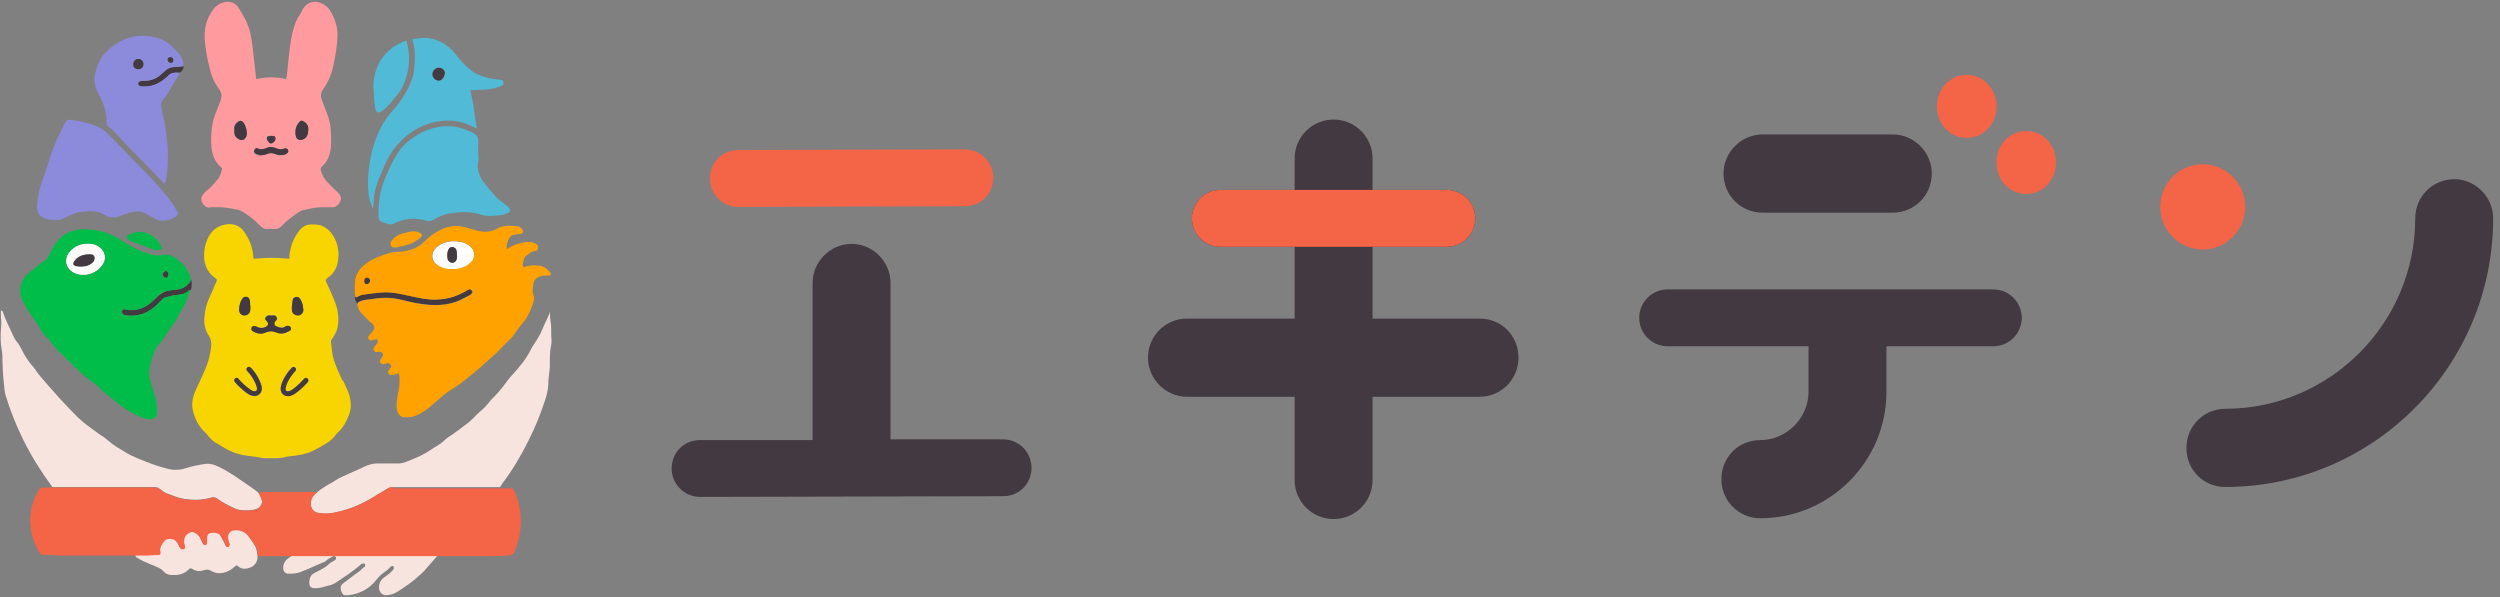 <svg width="134" height="32" viewBox="0 0 134 32" fill="none" xmlns="http://www.w3.org/2000/svg">
<rect x="0" y="0" width="134" height="32" fill="#808080" stroke="none"/>
<g clip-path="url(#clip0_5_106)">
<path d="M13.8 26.37C13.8 26.37 13.73 26.31 13.69 26.28C13.33 26.03 12.98 25.78 12.62 25.54C12.54 25.48 12.45 25.43 12.37 25.38C12.12 25.22 11.86 25.08 11.59 24.96C11.55 24.94 11.5 24.92 11.46 24.91C11.37 24.88 11.28 24.87 11.19 24.86C11.14 24.86 11.1 24.86 11.05 24.86C10.67 24.91 10.3 24.99 9.94 25.1C9.63 25.2 9.32 25.21 9 25.13C8.61 25.03 8.23 24.91 7.86 24.76C7.77 24.72 7.68 24.69 7.58 24.65C7.4 24.58 7.21 24.5 7.03 24.41C6.94 24.37 6.85 24.32 6.77 24.27C6.44 24.07 6.09 23.88 5.8 23.62C5.75 23.58 5.71 23.54 5.66 23.5C5.65 23.49 5.63 23.48 5.62 23.47C5.58 23.44 5.55 23.41 5.5 23.39C5.32 23.28 5.15 23.15 4.98 23.02C4.98 23.02 4.96 23.01 4.95 23C4.9 22.96 4.84 22.92 4.79 22.88C4.74 22.85 4.7 22.81 4.65 22.78C4.61 22.75 4.57 22.72 4.54 22.69C4.5 22.66 4.46 22.63 4.42 22.59C4.39 22.57 4.37 22.55 4.34 22.52C4.28 22.47 4.22 22.41 4.16 22.36C4.16 22.36 4.16 22.36 4.15 22.35C4.02 22.22 3.89 22.09 3.77 21.96C3.39 21.57 3.02 21.17 2.67 20.76C2.64 20.73 2.62 20.7 2.59 20.67C2.45 20.5 2.3 20.34 2.16 20.17C2.11 20.1 2.05 20.03 2 19.97C1.98 19.94 1.96 19.91 1.94 19.88C1.9 19.82 1.86 19.76 1.82 19.71C1.8 19.68 1.78 19.66 1.75 19.63C1.62 19.49 1.52 19.33 1.41 19.18C1.32 19.04 1.24 18.9 1.17 18.75C1.13 18.68 1.09 18.61 1.05 18.53C1.01 18.45 0.96 18.39 0.91 18.33C0.88 18.29 0.85 18.26 0.83 18.22C0.78 18.14 0.74 18.06 0.7 17.98C0.68 17.94 0.66 17.9 0.64 17.85C0.48 17.49 0.29 17.14 0.17 16.76C0.15 16.7 0.13 16.64 0.05 16.65C0.05 16.81 0.04 16.97 0.06 17.13C0.08 17.26 0.07 17.39 0.06 17.51C0.03 17.85 0.02 18.19 0.06 18.53C0.09 18.73 0.13 18.94 0.13 19.14C0.13 19.62 0.16 20.1 0.21 20.57C0.23 20.78 0.24 20.99 0.3 21.19C0.55 22.01 0.87 22.81 1.25 23.58C1.69 24.47 2.22 25.31 2.81 26.11C4.29 26.11 5.77 26.11 7.25 26.11C7.6 26.11 7.94 26.11 8.29 26.11C8.39 26.11 8.47 26.13 8.55 26.19C8.68 26.29 8.81 26.4 8.96 26.45C9.26 26.55 9.55 26.69 9.87 26.74C10.36 26.81 10.84 26.81 11.31 26.67C11.44 26.63 11.55 26.65 11.65 26.73C11.92 26.93 12.23 27.08 12.54 27.23C12.83 27.37 13.13 27.37 13.44 27.34C13.56 27.33 13.68 27.31 13.8 27.26C13.95 27.19 14.08 26.98 14.04 26.82C13.99 26.65 13.92 26.49 13.8 26.36" fill="#F7E4DF"/>
<path d="M29.47 16.74C29.44 16.82 29.41 16.9 29.38 16.97C29.31 17.12 29.24 17.27 29.17 17.42C29.13 17.5 29.1 17.57 29.07 17.65C29.01 17.8 28.94 17.95 28.85 18.09C28.8 18.18 28.74 18.27 28.68 18.36C28.59 18.49 28.51 18.62 28.44 18.76C28.2 19.25 27.85 19.66 27.49 20.06C27.45 20.11 27.4 20.16 27.36 20.2C27.32 20.25 27.28 20.3 27.24 20.35C27.17 20.45 27.1 20.54 27.03 20.63C26.96 20.72 26.89 20.82 26.81 20.91C26.71 21.03 26.6 21.14 26.5 21.25C26.39 21.36 26.29 21.47 26.19 21.59C26.16 21.62 26.14 21.66 26.11 21.69C26.05 21.76 26 21.82 25.93 21.88C25.9 21.91 25.87 21.94 25.83 21.97C25.65 22.12 25.49 22.29 25.32 22.46C25.27 22.51 25.22 22.56 25.17 22.6C25.08 22.67 25 22.73 24.91 22.8C24.71 22.95 24.51 23.11 24.3 23.25C24.24 23.29 24.18 23.33 24.12 23.37C24.05 23.41 23.99 23.46 23.93 23.51C23.91 23.53 23.88 23.55 23.86 23.57C23.84 23.59 23.82 23.6 23.8 23.62C23.78 23.64 23.75 23.66 23.73 23.68C23.71 23.7 23.69 23.71 23.67 23.73C23.64 23.75 23.62 23.77 23.59 23.79C23.57 23.8 23.55 23.82 23.53 23.83C23.5 23.85 23.47 23.87 23.44 23.89C23.42 23.9 23.4 23.92 23.38 23.93C23.35 23.95 23.32 23.97 23.29 23.98C23.27 23.99 23.25 24.01 23.23 24.02C23.19 24.04 23.16 24.07 23.12 24.09C23.11 24.09 23.1 24.1 23.09 24.11C23.05 24.13 23.01 24.16 22.98 24.18C22.92 24.22 22.86 24.25 22.8 24.29C22.49 24.47 22.14 24.6 21.81 24.74C21.67 24.8 21.53 24.83 21.39 24.84C21.34 24.84 21.29 24.84 21.24 24.84C20.9 24.84 20.57 24.84 20.23 24.84C20.12 24.84 20.01 24.85 19.9 24.88C19.79 24.91 19.69 24.94 19.58 24.99C19.51 25.02 19.44 25.05 19.37 25.09C19.09 25.22 18.8 25.34 18.52 25.47C18.43 25.51 18.33 25.56 18.24 25.6C18.14 25.65 18.05 25.71 17.96 25.76C17.87 25.82 17.78 25.88 17.68 25.93C17.62 25.96 17.56 25.99 17.5 26.03C17.39 26.1 17.28 26.18 17.17 26.25C17.12 26.29 17.06 26.33 17.01 26.37C16.98 26.39 16.96 26.41 16.93 26.43C16.88 26.47 16.84 26.52 16.8 26.57C16.76 26.62 16.73 26.67 16.7 26.73C16.66 26.82 16.64 26.92 16.65 27.03C16.65 27.19 16.73 27.35 16.88 27.43C16.93 27.46 16.99 27.48 17.05 27.49C17.29 27.53 17.52 27.54 17.77 27.5C17.86 27.49 17.95 27.47 18.04 27.45C18.22 27.41 18.4 27.37 18.57 27.31C18.83 27.23 19.09 27.13 19.34 27.01C19.51 26.93 19.67 26.85 19.83 26.75C20.15 26.57 20.46 26.37 20.78 26.18C20.8 26.17 20.82 26.16 20.84 26.15C20.9 26.12 20.97 26.11 21.04 26.11C21.71 26.11 22.38 26.11 23.05 26.11C24.3 26.11 25.55 26.11 26.8 26.11C26.84 26.04 26.88 25.98 26.93 25.91C27.47 25.19 27.93 24.42 28.33 23.61C28.66 22.96 28.94 22.28 29.17 21.59C29.28 21.27 29.38 20.94 29.39 20.6C29.39 20.37 29.42 20.13 29.45 19.9C29.47 19.75 29.48 19.6 29.47 19.45C29.47 19.15 29.47 18.86 29.53 18.57C29.55 18.45 29.57 18.32 29.56 18.21C29.53 17.93 29.56 17.65 29.53 17.38C29.5 17.15 29.47 16.93 29.47 16.7C29.47 16.7 29.46 16.71 29.45 16.72C29.45 16.72 29.44 16.73 29.44 16.74H29.47Z" fill="#F7E4DF"/>
<path d="M16.45 29.77C16.19 29.77 15.93 29.77 15.66 29.77C15.63 29.82 15.57 29.83 15.52 29.87C15.32 30.01 15.17 30.18 15.18 30.45C15.18 30.63 15.3 30.76 15.47 30.75C15.69 30.75 15.9 30.74 16.11 30.66C16.53 30.5 16.93 30.3 17.34 30.14C17.4 30.12 17.46 30.08 17.51 30.03C17.61 29.93 17.74 29.89 17.85 29.82C17.91 29.78 17.96 29.81 18 29.86C18.04 29.91 18.01 29.95 17.98 30C17.95 30.04 17.9 30.06 17.86 30.08C17.76 30.13 17.66 30.19 17.59 30.27C17.5 30.36 17.39 30.42 17.29 30.48C17.12 30.57 16.96 30.66 16.79 30.75C16.74 30.78 16.7 30.82 16.67 30.87C16.6 30.98 16.58 31.09 16.58 31.22C16.58 31.45 16.66 31.52 16.9 31.53C17.15 31.53 17.37 31.45 17.6 31.39C17.75 31.36 17.9 31.3 18.03 31.21C18.46 30.92 18.9 30.64 19.29 30.3C19.33 30.26 19.37 30.22 19.43 30.21C19.48 30.2 19.54 30.19 19.56 30.24C19.58 30.29 19.59 30.36 19.53 30.39C19.42 30.45 19.35 30.56 19.25 30.63C18.96 30.83 18.68 31.06 18.39 31.27C18.27 31.36 18.24 31.46 18.27 31.6C18.27 31.64 18.29 31.68 18.3 31.71C18.35 31.86 18.43 31.92 18.59 31.91C19.25 31.86 19.78 31.58 20.19 31.06C20.3 30.92 20.42 30.8 20.56 30.7C20.68 30.62 20.81 30.53 20.9 30.41C20.93 30.38 20.96 30.36 20.99 30.34C21.06 30.32 21.11 30.34 21.11 30.43C21.11 30.5 21.08 30.54 21.03 30.59C20.91 30.73 20.75 30.83 20.6 30.94C20.39 31.09 20.29 31.3 20.32 31.56C20.35 31.78 20.52 31.92 20.74 31.9C20.96 31.88 21.15 31.82 21.33 31.7C21.72 31.44 22.11 31.19 22.46 30.86C22.54 30.78 22.64 30.71 22.72 30.62C22.97 30.33 23.22 30.05 23.47 29.76C23.41 29.76 23.35 29.76 23.29 29.76C21 29.76 18.71 29.76 16.42 29.76L16.45 29.77Z" fill="#F7E4DF"/>
<path d="M13.63 29.18C13.55 29.05 13.45 28.94 13.37 28.81C13.17 28.49 12.89 28.36 12.52 28.4C12.34 28.42 12.21 28.55 12.21 28.73C12.21 28.76 12.21 28.79 12.21 28.82C12.21 28.91 12.24 28.99 12.27 29.07C12.27 29.08 12.27 29.09 12.28 29.1C12.28 29.11 12.28 29.12 12.29 29.13C12.31 29.21 12.28 29.27 12.21 29.29C12.19 29.29 12.17 29.29 12.16 29.29C12.11 29.29 12.08 29.25 12.07 29.2C12.02 29.06 11.95 28.94 11.88 28.82C11.86 28.78 11.83 28.74 11.81 28.7C11.8 28.67 11.78 28.65 11.76 28.63C11.74 28.61 11.72 28.59 11.69 28.58C11.56 28.52 11.42 28.51 11.28 28.54C11.15 28.56 11.08 28.66 11.08 28.8C11.08 28.86 11.08 28.92 11.08 28.98C11.08 29.02 11.08 29.05 11.08 29.09C11.08 29.18 10.98 29.22 10.91 29.16C10.9 29.16 10.89 29.14 10.88 29.13C10.88 29.13 10.88 29.13 10.87 29.12C10.86 29.1 10.85 29.09 10.84 29.07C10.8 28.98 10.76 28.9 10.72 28.81C10.66 28.69 10.57 28.6 10.45 28.54C10.38 28.5 10.29 28.46 10.21 28.49C10.05 28.55 9.91 28.64 9.87 28.82C9.83 28.97 9.85 29.1 9.89 29.24C9.91 29.31 9.91 29.36 9.84 29.39C9.77 29.42 9.69 29.41 9.65 29.35C9.62 29.31 9.59 29.26 9.57 29.21C9.54 29.13 9.5 29.06 9.44 29C9.42 28.98 9.4 28.96 9.38 28.94C9.24 28.81 8.9 28.81 8.79 28.96C8.66 29.14 8.53 29.32 8.58 29.57C8.6 29.66 8.56 29.72 8.47 29.71C8.24 29.7 8.02 29.75 7.79 29.74C7.62 29.74 7.45 29.74 7.27 29.74C7.24 29.82 7.29 29.86 7.34 29.89C7.4 29.93 7.46 29.96 7.53 30C7.82 30.16 8.13 30.26 8.43 30.4C8.55 30.45 8.66 30.51 8.75 30.61C8.84 30.71 8.95 30.79 9.09 30.81C9.47 30.85 9.84 30.81 10.13 30.51C10.19 30.45 10.24 30.45 10.3 30.49C10.51 30.63 10.72 30.63 10.95 30.56C11.07 30.52 11.19 30.52 11.32 30.6C11.65 30.79 11.98 30.75 12.31 30.57C12.4 30.52 12.49 30.45 12.57 30.38C12.68 30.28 12.69 30.28 12.8 30.38C12.9 30.46 13 30.49 13.13 30.48C13.24 30.48 13.34 30.45 13.44 30.41C13.65 30.33 13.8 30.1 13.8 29.88C13.8 29.84 13.8 29.79 13.8 29.75C13.79 29.71 13.77 29.66 13.77 29.62C13.77 29.45 13.7 29.3 13.61 29.15L13.63 29.18Z" fill="#F7E4DF"/>
<path d="M21.05 26.11C20.98 26.11 20.91 26.12 20.85 26.15C20.83 26.15 20.81 26.17 20.79 26.18C20.48 26.37 20.16 26.56 19.84 26.75C19.68 26.84 19.52 26.93 19.35 27.01C19.1 27.13 18.85 27.23 18.58 27.31C18.41 27.36 18.23 27.41 18.05 27.45C17.96 27.47 17.87 27.49 17.78 27.5C17.54 27.54 17.3 27.52 17.06 27.49C16.99 27.48 16.94 27.46 16.89 27.43C16.74 27.34 16.67 27.18 16.66 27.03C16.66 26.92 16.68 26.82 16.71 26.73C16.74 26.67 16.77 26.62 16.81 26.57C16.85 26.52 16.89 26.47 16.94 26.43C16.96 26.41 16.99 26.39 17.02 26.37H13.99C13.92 26.37 13.87 26.45 13.91 26.52C13.97 26.62 14.01 26.72 14.04 26.84C14.08 27 13.95 27.21 13.8 27.28C13.69 27.33 13.56 27.35 13.44 27.36C13.13 27.39 12.83 27.38 12.54 27.25C12.23 27.11 11.93 26.96 11.65 26.75C11.55 26.67 11.44 26.65 11.31 26.69C10.84 26.83 10.36 26.83 9.87 26.76C9.55 26.71 9.26 26.57 8.96 26.47C8.81 26.42 8.68 26.31 8.55 26.21C8.47 26.15 8.39 26.13 8.29 26.13C7.94 26.13 7.6 26.13 7.25 26.13C5.77 26.13 4.29 26.13 2.81 26.13C2.64 26.13 2.47 26.13 2.31 26.13C2.3 26.13 2.29 26.13 2.28 26.13C2.2 26.13 2.14 26.17 2.1 26.23C1.86 26.6 1.15 27.97 2.1 29.6C2.15 29.69 2.25 29.74 2.35 29.74C2.37 29.74 2.38 29.74 2.4 29.74C2.72 29.73 3.03 29.78 3.35 29.78C4.58 29.78 5.81 29.78 7.04 29.78C7.12 29.78 7.21 29.78 7.29 29.78C7.46 29.78 7.63 29.77 7.81 29.78C8.04 29.78 8.26 29.74 8.49 29.75C8.58 29.75 8.62 29.7 8.6 29.61C8.54 29.36 8.67 29.18 8.81 29C8.92 28.85 9.27 28.85 9.4 28.98C9.42 29 9.44 29.02 9.46 29.04C9.51 29.1 9.56 29.17 9.59 29.25C9.61 29.3 9.64 29.35 9.67 29.39C9.72 29.45 9.79 29.46 9.86 29.43C9.93 29.39 9.93 29.34 9.91 29.28C9.87 29.14 9.85 29 9.89 28.86C9.94 28.68 10.07 28.58 10.23 28.53C10.31 28.5 10.4 28.53 10.47 28.58C10.58 28.64 10.68 28.73 10.74 28.85C10.78 28.94 10.82 29.02 10.86 29.11C10.86 29.13 10.88 29.14 10.89 29.16C10.89 29.16 10.89 29.16 10.9 29.17C10.9 29.18 10.92 29.19 10.93 29.2C11 29.25 11.09 29.2 11.1 29.12C11.1 29.08 11.1 29.05 11.1 29.01C11.1 28.95 11.1 28.89 11.1 28.83C11.1 28.69 11.17 28.59 11.3 28.57C11.44 28.54 11.58 28.55 11.71 28.61C11.74 28.62 11.76 28.64 11.78 28.66C11.8 28.68 11.81 28.7 11.83 28.73C11.85 28.77 11.87 28.81 11.9 28.85C11.97 28.97 12.04 29.1 12.09 29.23C12.11 29.28 12.14 29.31 12.18 29.32C12.2 29.32 12.21 29.32 12.23 29.32C12.3 29.3 12.33 29.23 12.31 29.16C12.31 29.15 12.31 29.14 12.3 29.13C12.3 29.12 12.29 29.11 12.29 29.1C12.25 29.02 12.23 28.93 12.23 28.85C12.23 28.82 12.23 28.79 12.23 28.76C12.23 28.58 12.36 28.45 12.54 28.43C12.91 28.39 13.19 28.53 13.39 28.84C13.47 28.97 13.57 29.08 13.65 29.21C13.74 29.36 13.8 29.5 13.81 29.68C13.81 29.72 13.83 29.77 13.84 29.81C14.46 29.81 15.07 29.81 15.69 29.81C15.95 29.81 16.21 29.81 16.48 29.81C18.77 29.81 21.06 29.81 23.35 29.81C23.41 29.81 23.47 29.81 23.53 29.81C23.99 29.81 24.46 29.81 24.92 29.81C25.69 29.81 26.47 29.82 27.24 29.78C27.39 29.78 27.53 29.69 27.59 29.55C28.26 27.9 27.73 26.63 27.54 26.27C27.52 26.24 27.5 26.21 27.47 26.19C27.46 26.17 27.43 26.17 27.39 26.17C27.39 26.17 27.39 26.17 27.38 26.17H27.35C27.18 26.17 27.02 26.17 26.85 26.17C25.6 26.17 24.35 26.17 23.1 26.17C22.43 26.17 21.76 26.17 21.09 26.17L21.05 26.11Z" fill="#F46447"/>
<path d="M19.28 16.15C19.37 16.11 19.46 16.08 19.56 16.07C19.91 16.03 20.25 15.97 20.6 15.96C21.05 15.94 21.48 16.05 21.9 16.16C22.45 16.29 23 16.37 23.56 16.34C23.95 16.32 24.32 16.24 24.67 16.07C24.8 16.01 24.93 15.94 25.07 15.87C25.13 15.84 25.19 15.81 25.23 15.77C25.28 15.72 25.35 15.66 25.28 15.57C25.22 15.49 25.14 15.47 25.06 15.53C24.93 15.62 24.79 15.68 24.65 15.75C24.26 15.95 23.84 16.04 23.4 16.05C22.91 16.07 22.44 15.96 21.97 15.86C21.47 15.75 20.98 15.62 20.46 15.67C20.11 15.7 19.76 15.74 19.42 15.79C19.32 15.81 19.24 15.86 19.15 15.9C19.1 15.92 19.06 15.92 19.04 15.9C19.01 16.03 19.06 16.17 19.15 16.27C19.17 16.22 19.21 16.18 19.28 16.15Z" fill="#423941"/>
<path d="M10.13 14.63L10.14 14.64L10.13 14.63Z" fill="#423941"/>
<path d="M9.97 15.33C9.83 15.45 9.66 15.5 9.49 15.52C9.37 15.53 9.25 15.55 9.14 15.56C8.77 15.6 8.51 15.81 8.26 16.07C7.91 16.42 7.49 16.65 6.97 16.62C6.9 16.62 6.83 16.62 6.76 16.59C6.71 16.57 6.66 16.57 6.62 16.59C6.52 16.63 6.5 16.73 6.57 16.81C6.63 16.88 6.71 16.9 6.8 16.91C7.45 16.98 7.99 16.76 8.45 16.3C8.54 16.21 8.63 16.12 8.72 16.03C8.76 15.99 8.8 15.97 8.84 15.95C9.05 15.9 9.26 15.82 9.48 15.81C9.72 15.8 9.94 15.75 10.12 15.59C10.14 15.57 10.17 15.56 10.23 15.53C10.21 15.57 10.2 15.6 10.19 15.64C10.2 15.62 10.21 15.59 10.22 15.57C10.3 15.37 10.28 15.15 10.24 14.94C10.24 15.07 10.17 15.16 9.98 15.33H9.97Z" fill="#423941"/>
<path d="M9.04 14.76C9.04 14.76 9.03 14.8 9.02 14.82C9.02 14.8 9.04 14.78 9.04 14.76Z" fill="#423941"/>
<path d="M8.76 14.82C8.76 14.82 8.78 14.84 8.79 14.85C8.78 14.85 8.77 14.83 8.76 14.82Z" fill="#423941"/>
<path d="M8.77 14.59C8.77 14.59 8.81 14.55 8.83 14.54C8.81 14.55 8.79 14.57 8.77 14.59Z" fill="#423941"/>
<path d="M8.9 14.9C8.9 14.9 8.86 14.9 8.84 14.88C8.86 14.89 8.88 14.9 8.9 14.9Z" fill="#423941"/>
<path d="M8.7 14.71C8.7 14.71 8.7 14.74 8.71 14.75C8.71 14.73 8.7 14.72 8.7 14.71Z" fill="#423941"/>
<path d="M9.71 3.57C9.59 3.59 9.46 3.6 9.33 3.6C9.16 3.6 9.02 3.66 8.89 3.77C8.81 3.84 8.73 3.91 8.65 3.98C8.36 4.25 8 4.36 7.61 4.34C7.49 4.34 7.4 4.4 7.4 4.49C7.4 4.57 7.48 4.64 7.6 4.64C8.07 4.67 8.48 4.53 8.84 4.22C8.88 4.18 8.93 4.15 8.97 4.11C9.13 3.91 9.35 3.88 9.62 3.91C9.65 3.89 9.67 3.87 9.7 3.85C9.79 3.77 9.86 3.64 9.84 3.52C9.84 3.56 9.8 3.57 9.72 3.58L9.71 3.57Z" fill="#423941"/>
<path d="M18.36 20.41C18.18 20.03 18.01 19.65 17.88 19.25C17.79 18.95 17.79 18.64 17.74 18.34C17.72 18.26 17.78 18.2 17.82 18.13C17.94 17.95 18.05 17.77 18.09 17.56C18.18 17.12 18.13 16.68 17.98 16.26C17.84 15.87 17.66 15.5 17.49 15.12C17.44 15.02 17.45 14.97 17.55 14.9C17.81 14.72 18 14.48 18.08 14.17C18.18 13.75 18.17 13.32 18 12.91C17.86 12.57 17.65 12.3 17.31 12.13C17.11 12.03 16.91 12.03 16.7 12.03C16.43 12.03 16.22 12.14 16.06 12.34C15.85 12.61 15.69 12.89 15.6 13.23C15.55 13.44 15.5 13.65 15.51 13.87C14.86 13.8 14.23 13.81 13.6 13.87C13.6 13.86 13.58 13.85 13.58 13.83C13.56 13.3 13.38 12.82 13.06 12.39C13 12.3 12.92 12.23 12.84 12.17C12.53 11.97 12.2 11.98 11.87 12.09C11.47 12.22 11.23 12.53 11.08 12.91C11.01 13.09 10.97 13.27 10.95 13.46C10.89 14.05 11.04 14.56 11.55 14.91C11.63 14.97 11.64 15.02 11.6 15.1C11.47 15.35 11.39 15.62 11.26 15.87C11.09 16.22 10.99 16.58 10.96 16.97C10.92 17.35 10.99 17.68 11.19 17.99C11.31 18.17 11.34 18.33 11.32 18.55C11.28 19 11.16 19.43 10.98 19.84C10.83 20.19 10.66 20.54 10.5 20.89C10.32 21.28 10.24 21.68 10.36 22.09C10.47 22.48 10.65 22.85 10.96 23.14C11.03 23.2 11.08 23.27 11.14 23.34C11.25 23.48 11.38 23.61 11.53 23.71C11.66 23.79 11.8 23.86 11.93 23.95C12.28 24.17 12.66 24.33 13.08 24.4C13.42 24.46 13.78 24.48 14.11 24.56C14.13 24.56 14.15 24.56 14.17 24.56C14.57 24.55 14.97 24.6 15.36 24.48C15.44 24.46 15.53 24.46 15.61 24.45C15.77 24.43 15.93 24.41 16.09 24.38C16.62 24.3 17.06 24.02 17.5 23.76C17.72 23.63 17.89 23.46 18.03 23.26C18.05 23.24 18.07 23.22 18.09 23.2C18.4 22.93 18.58 22.57 18.72 22.2C18.83 21.9 18.82 21.57 18.75 21.27C18.67 20.97 18.52 20.69 18.39 20.4L18.36 20.41ZM15.69 16.07C15.7 15.96 15.8 15.91 15.91 15.91C16 15.9 16.04 15.96 16.09 16.02C16.22 16.2 16.24 16.41 16.26 16.61C16.27 16.74 16.12 16.89 16.01 16.9C15.83 16.91 15.68 16.81 15.65 16.65C15.62 16.46 15.67 16.26 15.69 16.07ZM12.81 16.56C12.83 16.37 12.87 16.19 12.97 16.02C13.02 15.94 13.09 15.89 13.2 15.9C13.31 15.91 13.35 15.99 13.38 16.08C13.42 16.18 13.38 16.29 13.41 16.4C13.41 16.46 13.41 16.52 13.41 16.58C13.41 16.78 13.28 16.9 13.07 16.9C12.92 16.9 12.79 16.74 12.81 16.56ZM13.62 21.23C13.4 21.23 13.22 21.07 13.06 20.94C12.89 20.8 12.73 20.65 12.59 20.48C12.48 20.35 12.66 20.17 12.77 20.3C12.93 20.48 13.1 20.64 13.28 20.79C13.36 20.85 13.44 20.92 13.54 20.96C13.6 20.98 13.7 21 13.75 20.94C13.8 20.88 13.77 20.78 13.75 20.71C13.72 20.61 13.68 20.51 13.63 20.42C13.53 20.23 13.4 20.05 13.25 19.89C13.13 19.77 13.32 19.59 13.43 19.71C13.6 19.88 13.74 20.08 13.85 20.29C13.94 20.46 14.05 20.67 14.03 20.87C14.02 21.09 13.84 21.25 13.62 21.24V21.23ZM14.23 17.82C14 17.93 13.77 17.86 13.55 17.74C13.48 17.7 13.47 17.63 13.49 17.56C13.51 17.49 13.57 17.47 13.64 17.47C13.7 17.47 13.74 17.49 13.8 17.52C13.95 17.61 14.21 17.58 14.33 17.46C14.41 17.39 14.37 17.3 14.33 17.23C14.28 17.16 14.18 17.11 14.25 17C14.31 16.9 14.4 16.88 14.51 16.91C14.52 16.91 14.54 16.91 14.55 16.91C14.59 16.91 14.62 16.9 14.66 16.9C14.75 16.9 14.81 16.94 14.84 17.01C14.87 17.07 14.84 17.13 14.8 17.18C14.77 17.21 14.73 17.25 14.72 17.3C14.72 17.38 14.71 17.44 14.81 17.48C14.98 17.55 15.15 17.62 15.32 17.48C15.35 17.45 15.4 17.46 15.44 17.46C15.51 17.46 15.56 17.49 15.59 17.55C15.62 17.63 15.59 17.69 15.53 17.73C15.32 17.86 15.09 17.92 14.85 17.82C14.64 17.73 14.46 17.72 14.25 17.82H14.23ZM16.49 20.47C16.32 20.66 16.14 20.83 15.94 20.99C15.77 21.12 15.59 21.25 15.36 21.22C15.14 21.19 15.02 20.99 15.04 20.78C15.06 20.58 15.16 20.37 15.26 20.2C15.36 20.02 15.49 19.85 15.64 19.7C15.76 19.58 15.94 19.76 15.82 19.88C15.67 20.04 15.54 20.22 15.44 20.41C15.39 20.5 15.35 20.6 15.32 20.7C15.3 20.76 15.27 20.87 15.32 20.93C15.37 20.99 15.47 20.98 15.53 20.95C15.62 20.91 15.71 20.84 15.79 20.78C15.98 20.63 16.15 20.47 16.3 20.29C16.41 20.16 16.59 20.35 16.48 20.47H16.49Z" fill="#F9D500"/>
<path d="M11.24 11.11C11.36 11.11 11.48 11.11 11.6 11.11C11.98 11.09 12.35 11.16 12.72 11.24C12.81 11.26 12.91 11.29 12.99 11.34C13.31 11.54 13.62 11.76 13.88 12.04C14.02 12.19 14.18 12.31 14.41 12.27C14.49 12.26 14.58 12.26 14.66 12.27C14.86 12.3 15.02 12.21 15.14 12.07C15.36 11.83 15.63 11.65 15.88 11.46C16.02 11.35 16.18 11.27 16.35 11.24C16.71 11.16 17.06 11.09 17.43 11.11C17.57 11.11 17.71 11.11 17.85 11.11C18.06 11.11 18.33 10.79 18.27 10.58C18.23 10.43 18.13 10.32 18.02 10.23C17.84 10.08 17.68 9.9 17.52 9.73C17.36 9.56 17.27 9.37 17.2 9.15C17.17 9.06 17.18 8.99 17.26 8.92C17.51 8.71 17.64 8.43 17.7 8.11C17.78 7.73 17.75 7.36 17.73 6.98C17.71 6.67 17.64 6.37 17.53 6.08C17.43 5.85 17.35 5.61 17.26 5.38C17.18 5.17 17.18 4.99 17.31 4.81C17.56 4.45 17.74 4.06 17.84 3.63C17.97 3.05 18.08 2.47 18.09 1.87C18.09 1.38 17.93 0.95 17.68 0.55C17.57 0.37 17.41 0.25 17.22 0.17C16.89 0.04 16.55 0.07 16.3 0.39C16.2 0.51 16.16 0.66 16.07 0.79C15.9 1.02 15.81 1.28 15.73 1.55C15.55 2.16 15.51 2.8 15.44 3.43C15.41 3.69 15.4 3.96 15.34 4.24C14.8 4.11 14.27 4.12 13.73 4.24C13.68 3.79 13.64 3.37 13.59 2.95C13.55 2.55 13.5 2.15 13.41 1.75C13.3 1.27 13.06 0.85 12.8 0.44C12.64 0.18 12.39 0.06 12.08 0.11C11.83 0.15 11.62 0.27 11.46 0.47C11.03 1.01 10.91 1.64 10.99 2.31C11.05 2.88 11.17 3.44 11.33 3.99C11.42 4.29 11.59 4.55 11.76 4.8C11.89 5 11.89 5.19 11.82 5.4C11.73 5.65 11.62 5.89 11.53 6.14C11.35 6.64 11.3 7.16 11.32 7.69C11.34 8.18 11.46 8.63 11.85 8.97C11.88 9 11.92 9.02 11.9 9.07C11.84 9.26 11.81 9.46 11.67 9.61C11.48 9.82 11.32 10.05 11.09 10.21C11 10.27 10.93 10.37 10.86 10.46C10.82 10.51 10.8 10.56 10.79 10.63C10.78 10.89 10.98 11.12 11.24 11.14V11.11ZM16.03 6.55C16.13 6.43 16.19 6.44 16.32 6.53C16.48 6.64 16.54 6.79 16.52 6.96C16.52 7.24 16.42 7.4 16.23 7.47C16.06 7.53 15.9 7.47 15.86 7.3C15.8 7.03 15.84 6.77 16.03 6.55ZM14.59 7.28C14.72 7.28 14.76 7.32 14.76 7.43C14.76 7.54 14.62 7.69 14.52 7.68C14.42 7.68 14.29 7.51 14.29 7.41C14.29 7.29 14.35 7.27 14.58 7.27L14.59 7.28ZM13.63 8.04C13.67 7.98 13.73 7.92 13.8 7.96C13.98 8.05 14.14 8 14.3 7.93C14.47 7.86 14.63 7.88 14.79 7.95C14.94 8.01 15.08 8.04 15.23 7.97C15.31 7.93 15.41 7.99 15.44 8.06C15.47 8.14 15.42 8.19 15.36 8.24C15.27 8.31 15.15 8.32 15.03 8.32C14.93 8.33 14.83 8.3 14.73 8.26C14.59 8.2 14.45 8.2 14.31 8.26C14.17 8.32 14.01 8.34 13.86 8.32C13.79 8.31 13.71 8.29 13.65 8.23C13.6 8.18 13.58 8.12 13.62 8.06L13.63 8.04ZM12.77 6.51C12.86 6.45 12.93 6.45 13.01 6.53C13.16 6.67 13.28 7.1 13.2 7.29C13.12 7.49 12.97 7.55 12.78 7.45C12.59 7.35 12.52 7.19 12.55 6.96C12.51 6.77 12.6 6.62 12.76 6.51H12.77Z" fill="#FF9A9F"/>
<path d="M2.38 11.69C2.62 11.81 2.87 11.78 3.12 11.79C3.21 11.79 3.3 11.77 3.38 11.72C3.75 11.53 4.13 11.35 4.56 11.33C4.92 11.31 5.28 11.31 5.58 11.51C5.77 11.64 5.95 11.65 6.15 11.65C6.28 11.65 6.4 11.6 6.51 11.55C6.67 11.47 6.84 11.43 7.01 11.39C7.29 11.32 7.57 11.3 7.82 11.45C7.98 11.55 8.15 11.63 8.32 11.73C8.6 11.9 9.17 11.87 9.5 11.53C9.54 11.49 9.56 11.45 9.53 11.4C9.51 11.36 9.49 11.31 9.46 11.27C9.24 10.87 8.96 10.52 8.66 10.17C8.17 9.59 7.62 9.07 7.1 8.53C6.74 8.15 6.37 7.78 6.01 7.4C5.8 7.18 5.59 6.97 5.32 6.83C4.83 6.6 4.3 6.49 3.77 6.42C3.64 6.4 3.56 6.45 3.5 6.56C3.18 7.16 2.9 7.78 2.69 8.42C2.54 8.89 2.39 9.37 2.22 9.83C2.07 10.24 2.03 10.66 1.98 10.99C1.98 11.42 2.09 11.55 2.39 11.7L2.38 11.69Z" fill="#8C8ADB"/>
<path d="M9.83 3.41C9.8 3.26 9.76 3.11 9.67 2.98C9.57 2.83 9.43 2.7 9.31 2.57C8.88 2.12 8.34 1.94 7.74 1.92C6.93 1.89 6.26 2.22 5.69 2.78C5.43 3.03 5.28 3.35 5.17 3.68C5.02 4.12 5.02 4.56 5.26 5C5.53 5.49 5.74 6.01 5.71 6.59C5.71 6.67 5.73 6.73 5.79 6.77C6.17 7.04 6.45 7.42 6.76 7.75C7.11 8.12 7.49 8.47 7.83 8.84C8.1 9.13 8.4 9.4 8.66 9.7C8.71 9.75 8.75 9.82 8.82 9.85C8.88 9.76 8.9 9.67 8.91 9.58C8.99 9.13 9 8.68 9 8.22C9 7.78 8.94 7.36 8.88 6.93C8.83 6.58 8.75 6.24 8.67 5.9C8.61 5.65 8.62 5.4 8.85 5.21C8.9 5.17 8.94 5.1 8.98 5.04C9.14 4.77 9.29 4.49 9.45 4.22C9.51 4.12 9.57 4.02 9.64 3.9C9.64 3.9 9.63 3.9 9.62 3.9C9.35 3.86 9.14 3.9 8.97 4.1C8.93 4.14 8.89 4.17 8.84 4.21C8.48 4.52 8.07 4.66 7.6 4.63C7.49 4.63 7.4 4.56 7.4 4.48C7.4 4.39 7.49 4.33 7.61 4.33C8.01 4.35 8.36 4.25 8.65 3.97C8.73 3.9 8.81 3.83 8.89 3.76C9.02 3.65 9.16 3.59 9.33 3.59C9.46 3.59 9.58 3.57 9.71 3.56C9.79 3.55 9.82 3.54 9.83 3.5C9.83 3.48 9.83 3.44 9.83 3.39V3.41ZM7.14 3.45C7.14 3.29 7.26 3.16 7.41 3.16C7.58 3.16 7.7 3.28 7.69 3.45C7.69 3.61 7.57 3.71 7.4 3.71C7.25 3.71 7.14 3.6 7.14 3.45ZM9.15 3.37C9.06 3.37 8.97 3.28 8.98 3.19C8.98 3.11 9.06 3.05 9.14 3.06C9.23 3.06 9.29 3.13 9.29 3.23C9.29 3.33 9.24 3.38 9.15 3.37Z" fill="#8C8ADB"/>
<path d="M23.52 3.62C23.33 3.62 23.16 3.79 23.16 3.98C23.16 4.15 23.34 4.33 23.51 4.33C23.68 4.33 23.85 4.11 23.84 3.89C23.84 3.75 23.67 3.62 23.51 3.62H23.52Z" fill="#423941"/>
<path d="M26.64 10.62C26.39 10.31 26.1 10.03 25.88 9.7C25.69 9.41 25.57 9.1 25.62 8.75C25.63 8.64 25.67 8.52 25.65 8.42C25.62 8.24 25.64 8.06 25.63 7.9C25.63 7.77 25.63 7.66 25.63 7.56C25.65 7.35 25.55 7.22 25.37 7.13C25 6.95 24.62 6.8 24.19 6.77C23.74 6.74 23.32 6.82 22.9 6.97C22.58 7.09 22.3 7.27 22.03 7.46C21.75 7.65 21.53 7.88 21.35 8.16C21.06 8.6 20.84 9.07 20.64 9.56C20.42 10.08 20.31 10.62 20.29 11.19C20.29 11.34 20.28 11.5 20.29 11.65C20.29 11.77 20.36 11.84 20.46 11.89C20.58 11.94 20.71 11.97 20.84 12.01C20.95 12.04 21.03 12.03 21.12 11.98C21.61 11.73 22.12 11.67 22.65 11.78C22.73 11.8 22.81 11.82 22.89 11.84C23 11.87 23.09 11.85 23.19 11.8C23.5 11.61 23.83 11.47 24.2 11.42C24.73 11.35 25.26 11.33 25.76 11.5C26.13 11.62 26.48 11.57 26.84 11.53C26.95 11.52 27.06 11.48 27.16 11.44C27.36 11.37 27.39 11.24 27.25 11.1C27.21 11.06 27.15 11.02 27.11 10.98C26.96 10.85 26.78 10.76 26.66 10.61L26.64 10.62Z" fill="#51BAD6"/>
<path d="M26.97 4.38C26.95 4.3 26.89 4.28 26.81 4.27C26.57 4.25 26.34 4.23 26.11 4.16C25.84 4.08 25.57 4.02 25.34 3.84C25.01 3.59 24.71 3.3 24.47 2.97C24.15 2.55 23.76 2.25 23.25 2.1C22.86 1.99 22.49 2.04 22.09 2.1C22.27 2.59 22.25 3.09 22.21 3.58C22.21 3.62 22.21 3.66 22.2 3.7C22.15 4.18 21.96 4.62 21.71 5.03C21.53 5.32 21.34 5.61 21.11 5.86C20.83 6.15 20.6 6.47 20.42 6.83C20.13 7.38 19.95 7.96 19.84 8.57C19.74 9.16 19.69 9.75 19.75 10.34C19.78 10.63 19.86 10.9 19.99 11.2C19.99 11.04 20.03 10.92 20.03 10.8C20.03 10.57 20.08 10.34 20.13 10.12C20.22 9.77 20.37 9.43 20.51 9.1C20.69 8.67 20.9 8.24 21.2 7.88C21.89 7.05 22.76 6.53 23.86 6.47C24.31 6.45 24.75 6.51 25.17 6.71C25.29 6.77 25.41 6.81 25.56 6.88C25.43 6.19 25.39 5.51 25.2 4.83C25.54 4.84 25.85 4.81 26.15 4.79C26.36 4.77 26.56 4.72 26.76 4.65C26.81 4.63 26.85 4.61 26.89 4.59C26.97 4.55 27 4.48 26.98 4.4L26.97 4.38ZM23.52 4.33C23.34 4.33 23.17 4.16 23.17 3.98C23.17 3.8 23.34 3.62 23.53 3.62C23.69 3.62 23.85 3.75 23.86 3.89C23.86 4.11 23.7 4.33 23.53 4.33H23.52Z" fill="#51BAD6"/>
<path d="M20.11 5.78C20.11 5.78 20.13 5.86 20.14 5.9C20.19 6.02 20.28 6.06 20.39 6C20.46 5.97 20.52 5.92 20.58 5.87C20.84 5.67 21.02 5.4 21.23 5.16C21.53 4.83 21.7 4.43 21.81 4.01C21.96 3.48 21.95 2.93 21.84 2.39C21.79 2.14 21.8 2.15 21.56 2.26C21.5 2.29 21.43 2.32 21.37 2.35C20.5 2.82 20.08 3.57 20.01 4.53C19.99 4.69 20.05 4.84 20.04 4.99C20.03 5.25 20.09 5.5 20.1 5.76L20.11 5.78Z" fill="#51BAD6"/>
<path d="M15.52 17.74C15.59 17.7 15.62 17.64 15.58 17.56C15.55 17.49 15.5 17.46 15.43 17.47C15.39 17.47 15.34 17.47 15.31 17.49C15.14 17.63 14.97 17.56 14.8 17.49C14.7 17.45 14.7 17.39 14.71 17.31C14.71 17.26 14.75 17.22 14.79 17.19C14.84 17.14 14.86 17.08 14.83 17.02C14.79 16.94 14.73 16.9 14.65 16.91C14.62 16.91 14.58 16.91 14.54 16.92C14.54 16.92 14.52 16.92 14.5 16.92C14.39 16.89 14.31 16.92 14.24 17.01C14.17 17.12 14.26 17.17 14.32 17.24C14.37 17.31 14.4 17.4 14.32 17.47C14.19 17.59 13.94 17.62 13.79 17.53C13.74 17.5 13.69 17.49 13.63 17.48C13.56 17.48 13.51 17.5 13.48 17.57C13.46 17.64 13.47 17.71 13.54 17.75C13.75 17.88 13.98 17.94 14.22 17.83C14.43 17.74 14.61 17.74 14.82 17.83C15.05 17.93 15.29 17.87 15.5 17.74H15.52Z" fill="#423941"/>
<path d="M16.01 16.91C16.12 16.91 16.27 16.75 16.26 16.62C16.24 16.41 16.21 16.21 16.09 16.03C16.04 15.97 16 15.91 15.91 15.92C15.8 15.92 15.71 15.97 15.69 16.08C15.67 16.27 15.62 16.46 15.65 16.66C15.67 16.82 15.83 16.92 16.01 16.91Z" fill="#423941"/>
<path d="M13.08 16.91C13.28 16.91 13.41 16.79 13.42 16.59C13.42 16.53 13.42 16.46 13.42 16.41C13.39 16.3 13.42 16.2 13.39 16.09C13.36 16 13.32 15.92 13.21 15.91C13.11 15.9 13.04 15.94 12.98 16.03C12.87 16.19 12.83 16.38 12.82 16.57C12.8 16.75 12.93 16.91 13.08 16.91Z" fill="#423941"/>
<path d="M13.87 8.31C14.02 8.33 14.18 8.31 14.32 8.25C14.46 8.19 14.6 8.19 14.74 8.25C14.84 8.29 14.94 8.32 15.04 8.31C15.16 8.31 15.27 8.31 15.37 8.23C15.42 8.19 15.48 8.14 15.45 8.05C15.42 7.97 15.32 7.92 15.24 7.96C15.08 8.03 14.94 8 14.8 7.94C14.64 7.88 14.48 7.85 14.31 7.92C14.15 7.99 13.98 8.04 13.81 7.95C13.74 7.91 13.68 7.97 13.64 8.03C13.6 8.09 13.63 8.15 13.67 8.2C13.73 8.26 13.8 8.28 13.88 8.29L13.87 8.31Z" fill="#423941"/>
<path d="M16.23 7.48C16.42 7.41 16.52 7.25 16.52 6.97C16.55 6.8 16.48 6.65 16.32 6.54C16.19 6.45 16.13 6.44 16.03 6.56C15.84 6.78 15.8 7.04 15.86 7.31C15.9 7.48 16.06 7.54 16.23 7.48Z" fill="#423941"/>
<path d="M12.79 7.46C12.98 7.56 13.13 7.5 13.21 7.3C13.28 7.11 13.17 6.68 13.02 6.54C12.94 6.46 12.86 6.46 12.78 6.52C12.62 6.63 12.53 6.78 12.57 6.97C12.54 7.19 12.61 7.36 12.8 7.46H12.79Z" fill="#423941"/>
<path d="M14.53 7.69C14.63 7.69 14.77 7.55 14.77 7.44C14.77 7.33 14.73 7.29 14.6 7.29C14.37 7.29 14.31 7.31 14.31 7.43C14.31 7.53 14.44 7.69 14.54 7.7L14.53 7.69Z" fill="#423941"/>
<path d="M25.27 13.27C25.27 13.27 25.2 13.2 25.16 13.17C25.14 13.15 25.12 13.14 25.1 13.13C25.08 13.12 25.06 13.1 25.04 13.09C24.85 12.98 24.6 12.93 24.35 12.93C24.17 12.93 23.98 12.96 23.82 13.01C23.79 13.02 23.75 13.03 23.72 13.05C23.63 13.09 23.54 13.14 23.47 13.2C23.41 13.24 23.36 13.29 23.32 13.34C23.26 13.41 23.21 13.49 23.19 13.59C23.19 13.61 23.19 13.64 23.18 13.67C23.18 13.72 23.18 13.77 23.18 13.82C23.18 13.85 23.19 13.88 23.2 13.91C23.22 13.95 23.24 13.99 23.26 14.03C23.32 14.13 23.42 14.2 23.53 14.27C23.75 14.41 24 14.45 24.25 14.44C24.29 14.44 24.33 14.44 24.38 14.44C24.4 14.44 24.42 14.44 24.45 14.44C24.54 14.44 24.62 14.42 24.7 14.39C24.84 14.35 24.98 14.29 25.1 14.21C25.15 14.17 25.2 14.13 25.25 14.08C25.27 14.06 25.28 14.05 25.3 14.03C25.46 13.86 25.48 13.47 25.28 13.28L25.27 13.27ZM24.49 13.82C24.49 13.97 24.39 14.08 24.25 14.09C24.14 14.09 24 14 23.99 13.87C23.97 13.71 23.96 13.55 24.03 13.4C24.07 13.31 24.13 13.25 24.24 13.25C24.35 13.25 24.45 13.33 24.47 13.43C24.49 13.52 24.49 13.61 24.5 13.7C24.5 13.74 24.5 13.78 24.5 13.83L24.49 13.82Z" fill="#FFFEFC"/>
<path d="M19.77 14.91C19.77 14.91 19.71 14.88 19.67 14.88C19.62 14.88 19.58 14.9 19.56 14.92C19.55 14.93 19.54 14.95 19.53 14.98C19.52 15.01 19.52 15.03 19.52 15.06C19.52 15.07 19.52 15.09 19.52 15.1C19.52 15.17 19.55 15.21 19.6 15.23C19.62 15.23 19.64 15.24 19.66 15.24C19.67 15.24 19.68 15.24 19.69 15.24C19.77 15.22 19.84 15.13 19.84 15.06C19.84 15 19.81 14.95 19.77 14.92V14.91Z" fill="#423941"/>
<path d="M5.43 13.32C5.24 13.13 5.01 13.05 4.74 13.05C4.72 13.05 4.7 13.05 4.69 13.05C4.67 13.05 4.65 13.05 4.62 13.05C4.51 13.05 4.41 13.07 4.31 13.1C4.13 13.15 3.97 13.25 3.83 13.38C3.81 13.4 3.8 13.41 3.78 13.43C3.55 13.67 3.48 13.96 3.58 14.21C3.6 14.26 3.62 14.31 3.66 14.36C3.69 14.41 3.73 14.45 3.77 14.49C3.79 14.51 3.82 14.53 3.84 14.55C3.87 14.57 3.89 14.59 3.92 14.6C3.95 14.62 3.99 14.64 4.02 14.65C4.05 14.66 4.09 14.68 4.13 14.69C4.2 14.71 4.28 14.73 4.36 14.73C4.4 14.73 4.44 14.73 4.48 14.73C4.52 14.73 4.56 14.73 4.6 14.73C4.68 14.73 4.76 14.71 4.83 14.68C4.87 14.67 4.91 14.66 4.94 14.64C4.98 14.63 5.01 14.61 5.05 14.59C5.1 14.56 5.16 14.53 5.2 14.5C5.23 14.48 5.26 14.45 5.29 14.43C5.35 14.38 5.4 14.33 5.44 14.27C5.48 14.22 5.51 14.17 5.54 14.12C5.69 13.84 5.65 13.54 5.42 13.31L5.43 13.32ZM4.99 14.03C4.88 14.15 4.74 14.22 4.57 14.25C4.48 14.26 4.39 14.27 4.29 14.27C4.22 14.27 4.13 14.27 4.05 14.24C3.93 14.21 3.91 14.12 3.97 14.01C4.18 13.7 4.49 13.62 4.84 13.62C4.94 13.62 5.03 13.65 5.06 13.75C5.08 13.84 5.06 13.94 4.99 14.02V14.03Z" fill="#FFFEFC"/>
<path d="M9 14.58C9 14.58 8.94 14.53 8.9 14.52C8.88 14.52 8.86 14.52 8.84 14.54C8.82 14.56 8.8 14.57 8.78 14.59C8.76 14.61 8.74 14.63 8.73 14.65C8.72 14.67 8.71 14.69 8.71 14.71C8.71 14.72 8.71 14.74 8.72 14.75C8.72 14.77 8.75 14.79 8.76 14.81C8.76 14.82 8.78 14.83 8.79 14.84C8.81 14.85 8.82 14.86 8.84 14.87C8.86 14.88 8.88 14.89 8.9 14.89C8.93 14.89 8.96 14.88 8.98 14.86C8.99 14.85 9.01 14.83 9.02 14.81C9.02 14.79 9.04 14.77 9.04 14.75C9.04 14.74 9.04 14.73 9.04 14.71C9.04 14.7 9.04 14.68 9.04 14.67C9.04 14.63 9.02 14.6 9.01 14.57L9 14.58Z" fill="#423941"/>
<path d="M7.4 3.71C7.57 3.71 7.68 3.61 7.69 3.45C7.69 3.28 7.58 3.16 7.41 3.16C7.26 3.16 7.14 3.29 7.14 3.45C7.14 3.6 7.25 3.71 7.4 3.71Z" fill="#423941"/>
<path d="M9.14 3.06C9.06 3.06 8.99 3.12 8.98 3.19C8.98 3.27 9.06 3.36 9.15 3.37C9.24 3.37 9.29 3.32 9.29 3.23C9.29 3.13 9.23 3.07 9.14 3.06Z" fill="#423941"/>
<path d="M25.16 13.17C25.16 13.17 25.23 13.23 25.27 13.27C25.48 13.45 25.45 13.85 25.29 14.02C25.45 13.85 25.47 13.46 25.27 13.27C25.23 13.24 25.2 13.2 25.16 13.17Z" fill="#FFA200"/>
<path d="M23.46 13.19C23.4 13.23 23.35 13.28 23.31 13.33C23.36 13.28 23.41 13.23 23.46 13.19Z" fill="#FFA200"/>
<path d="M23.81 13.01C23.98 12.96 24.16 12.93 24.34 12.93C24.16 12.93 23.97 12.96 23.81 13.01Z" fill="#FFA200"/>
<path d="M19.66 15.24C19.66 15.24 19.62 15.24 19.6 15.23C19.62 15.23 19.64 15.24 19.66 15.24Z" fill="#FFA200"/>
<path d="M19.77 14.91C19.77 14.91 19.71 14.88 19.67 14.88C19.62 14.88 19.58 14.9 19.56 14.92C19.59 14.89 19.62 14.87 19.67 14.88C19.71 14.88 19.74 14.89 19.77 14.91Z" fill="#FFA200"/>
<path d="M19.7 15.24C19.78 15.22 19.85 15.13 19.85 15.06C19.85 15.14 19.78 15.22 19.7 15.24Z" fill="#FFA200"/>
<path d="M19.53 14.98C19.53 14.98 19.52 15.03 19.52 15.06C19.52 15.03 19.52 15.01 19.53 14.98Z" fill="#FFA200"/>
<path d="M29.43 14.53C29.29 14.38 29.11 14.26 28.91 14.24C28.65 14.22 28.39 14.2 28.14 14.3C28.11 14.31 28.07 14.33 28.04 14.3C28.01 14.23 28.02 14.15 28.04 14.08C28.06 13.95 28.08 13.8 28.19 13.72C28.34 13.61 28.48 13.48 28.68 13.45C28.76 13.44 28.83 13.42 28.84 13.32C28.84 13.22 28.84 13.13 28.73 13.07C28.51 12.95 28.27 12.96 28.03 13C27.73 13.06 27.44 13.16 27.17 13.36C27.13 13.09 27.2 12.94 27.32 12.73C27.36 12.65 27.43 12.61 27.52 12.59C27.64 12.56 27.77 12.55 27.89 12.54C27.96 12.54 28.01 12.51 28.03 12.44C28.05 12.37 28.03 12.32 27.98 12.27C27.9 12.18 27.8 12.13 27.69 12.12C27.33 12.09 26.97 12.07 26.63 12.26C26.31 12.44 25.96 12.46 25.61 12.37C25.34 12.3 25.07 12.21 24.8 12.15C24.53 12.09 24.27 12.11 24.01 12.17C23.69 12.24 23.42 12.42 23.15 12.6C22.89 12.78 22.7 13.04 22.43 13.2C22.16 13.36 21.87 13.45 21.57 13.48C21.33 13.5 21.08 13.49 20.84 13.57C20.4 13.71 19.97 13.86 19.59 14.15C19.22 14.44 19.01 14.78 19.02 15.26C19.02 15.4 19.02 15.54 19.02 15.68C19.02 15.74 19.02 15.79 19.04 15.85C19.04 15.87 19.05 15.89 19.06 15.91C19.08 15.94 19.12 15.94 19.17 15.91C19.26 15.87 19.34 15.81 19.44 15.8C19.79 15.75 20.13 15.7 20.48 15.68C21 15.64 21.49 15.76 21.99 15.87C22.46 15.97 22.93 16.08 23.42 16.06C23.86 16.04 24.28 15.95 24.67 15.76C24.81 15.69 24.95 15.63 25.08 15.54C25.16 15.48 25.24 15.5 25.3 15.58C25.37 15.67 25.3 15.73 25.25 15.78C25.21 15.82 25.15 15.85 25.09 15.88C24.96 15.95 24.83 16.01 24.69 16.08C24.34 16.25 23.96 16.33 23.58 16.35C23.02 16.38 22.47 16.3 21.92 16.17C21.49 16.07 21.07 15.95 20.62 15.97C20.27 15.98 19.92 16.04 19.58 16.08C19.48 16.09 19.39 16.12 19.3 16.16C19.24 16.19 19.19 16.23 19.17 16.28C19.15 16.32 19.15 16.37 19.17 16.42C19.22 16.55 19.26 16.69 19.37 16.79C19.56 16.97 19.73 17.17 19.93 17.33C20.09 17.46 20.1 17.61 19.97 17.77C19.91 17.84 19.85 17.91 19.79 17.97C19.74 18.03 19.71 18.09 19.75 18.16C19.79 18.23 19.86 18.27 19.95 18.24C20.02 18.22 20.08 18.2 20.15 18.18C20.21 18.16 20.23 18.19 20.24 18.24C20.26 18.3 20.26 18.36 20.21 18.42C20.16 18.47 20.12 18.53 20.07 18.58C20.01 18.65 20.01 18.72 20.05 18.8C20.08 18.86 20.15 18.87 20.21 18.87C20.26 18.87 20.31 18.86 20.35 18.85C20.42 18.84 20.45 18.87 20.49 18.92C20.59 19.05 20.49 19.14 20.42 19.23C20.37 19.29 20.33 19.36 20.39 19.44C20.44 19.52 20.52 19.54 20.61 19.51C20.64 19.51 20.68 19.49 20.71 19.48C20.81 19.42 20.87 19.47 20.94 19.55C21.01 19.64 20.96 19.69 20.91 19.75C20.89 19.78 20.85 19.81 20.83 19.85C20.76 19.96 20.82 20.08 20.95 20.1C21.04 20.11 21.12 20.08 21.2 20.06C21.26 20.04 21.31 20.01 21.38 20.01C21.45 20.33 21.42 20.65 21.36 20.96C21.3 21.27 21.24 21.58 21.26 21.89C21.28 22.12 21.45 22.36 21.65 22.37C21.78 22.38 21.91 22.37 22.05 22.35C22.52 22.24 22.89 21.96 23.23 21.65C23.54 21.38 23.84 21.09 24.2 20.88C24.63 20.62 25.01 20.3 25.39 19.99C25.78 19.67 26.16 19.32 26.54 18.98C26.78 18.77 26.98 18.51 27.22 18.3C27.39 18.15 27.54 17.97 27.67 17.77C27.75 17.65 27.84 17.53 27.93 17.42C28.27 17.05 28.47 16.61 28.61 16.13C28.63 16.04 28.64 15.95 28.61 15.86C28.54 15.71 28.54 15.56 28.56 15.41C28.6 15 28.7 14.88 29.09 14.78C29.18 14.76 29.27 14.78 29.36 14.77C29.41 14.77 29.48 14.8 29.51 14.73C29.54 14.67 29.5 14.61 29.46 14.56L29.43 14.53ZM23.17 13.66C23.17 13.66 23.17 13.61 23.18 13.58C23.2 13.48 23.25 13.4 23.31 13.33C23.36 13.28 23.41 13.23 23.46 13.19C23.53 13.13 23.62 13.08 23.71 13.04C23.74 13.03 23.77 13.01 23.81 13C23.98 12.95 24.16 12.92 24.34 12.92C24.59 12.92 24.85 12.97 25.03 13.08C25.05 13.09 25.07 13.11 25.09 13.12C25.11 13.13 25.13 13.15 25.15 13.16C25.19 13.19 25.22 13.22 25.26 13.26C25.47 13.44 25.44 13.84 25.28 14.01C25.26 14.03 25.25 14.04 25.23 14.06C25.18 14.11 25.13 14.15 25.08 14.19C24.96 14.28 24.82 14.33 24.68 14.37C24.6 14.39 24.51 14.41 24.43 14.42C24.41 14.42 24.39 14.42 24.36 14.42C24.32 14.42 24.28 14.42 24.23 14.42C23.97 14.43 23.73 14.38 23.51 14.25C23.4 14.18 23.31 14.11 23.24 14.01C23.22 13.97 23.2 13.94 23.18 13.89C23.17 13.86 23.16 13.83 23.16 13.8C23.16 13.75 23.15 13.7 23.16 13.65L23.17 13.66ZM19.53 14.98C19.53 14.98 19.55 14.94 19.56 14.92C19.59 14.89 19.62 14.87 19.67 14.88C19.71 14.88 19.74 14.89 19.77 14.91C19.81 14.94 19.84 14.99 19.84 15.05C19.84 15.13 19.77 15.21 19.69 15.23C19.68 15.23 19.67 15.23 19.66 15.23C19.66 15.23 19.62 15.23 19.6 15.22C19.55 15.2 19.53 15.16 19.52 15.09C19.52 15.08 19.52 15.06 19.52 15.05C19.52 15.02 19.52 15 19.53 14.97V14.98Z" fill="#FFA200"/>
<path d="M21.14 13.27C21.32 13.27 21.45 13.2 21.6 13.18C21.94 13.12 22.25 12.98 22.52 12.75C22.67 12.63 22.65 12.55 22.47 12.46C22.33 12.4 22.19 12.38 22.04 12.41C21.87 12.45 21.7 12.48 21.53 12.53C21.31 12.59 21.13 12.72 20.99 12.91C20.93 12.99 20.91 13.08 20.96 13.17C21 13.25 21.08 13.29 21.14 13.27Z" fill="#FFA200"/>
<path d="M24.47 13.42C24.45 13.32 24.35 13.25 24.24 13.24C24.13 13.24 24.07 13.3 24.03 13.39C23.96 13.54 23.97 13.71 23.99 13.86C24.01 13.99 24.14 14.09 24.25 14.08C24.38 14.07 24.48 13.96 24.49 13.81C24.49 13.77 24.49 13.73 24.49 13.68C24.49 13.59 24.49 13.5 24.46 13.41L24.47 13.42Z" fill="#423941"/>
<path d="M10.23 14.94C10.23 14.86 10.19 14.77 10.14 14.65L10.2 14.78C10.22 14.84 10.23 14.89 10.24 14.95L10.23 14.94Z" fill="#00BD49"/>
<path d="M9.47 15.81C9.25 15.82 9.04 15.89 8.83 15.95C8.78 15.96 8.74 15.99 8.71 16.03C8.62 16.12 8.53 16.21 8.44 16.3C7.98 16.76 7.44 16.98 6.79 16.91C6.7 16.91 6.63 16.88 6.56 16.81C6.48 16.73 6.5 16.64 6.61 16.59C6.66 16.57 6.71 16.57 6.75 16.59C6.82 16.62 6.89 16.62 6.96 16.62C7.48 16.65 7.9 16.43 8.25 16.07C8.5 15.82 8.76 15.6 9.13 15.56C9.25 15.55 9.36 15.53 9.48 15.52C9.66 15.5 9.82 15.45 9.96 15.33C10.15 15.16 10.23 15.07 10.22 14.94C10.21 14.88 10.19 14.83 10.18 14.77L10.12 14.64C9.96 14.31 9.71 14.04 9.41 13.83C9.19 13.68 8.94 13.6 8.65 13.68C8.53 13.71 8.39 13.69 8.26 13.67C7.66 13.55 7.13 13.28 6.62 12.95C5.97 12.52 5.26 12.27 4.47 12.29C3.79 12.3 3.26 12.59 2.9 13.17C2.81 13.33 2.72 13.48 2.64 13.65C2.59 13.76 2.55 13.87 2.44 13.94C2.14 14.13 1.88 14.37 1.59 14.59C1.1 14.96 0.97 15.58 1.2 16.09C1.3 16.31 1.41 16.52 1.54 16.71C1.78 17.06 2.05 17.39 2.24 17.78C2.26 17.82 2.3 17.84 2.32 17.88C2.47 18.07 2.67 18.22 2.8 18.43C2.87 18.55 2.98 18.64 3.07 18.75C3.27 18.98 3.51 19.16 3.71 19.38C3.87 19.55 4.03 19.71 4.21 19.86C4.5 20.11 4.77 20.39 5.11 20.58C5.14 20.6 5.16 20.63 5.19 20.65C5.4 20.87 5.62 21.07 5.86 21.25C6.14 21.46 6.39 21.7 6.69 21.89C7.03 22.11 7.37 22.32 7.77 22.43C7.88 22.46 7.99 22.47 8.1 22.47C8.26 22.46 8.41 22.33 8.41 22.18C8.42 21.9 8.41 21.62 8.33 21.35C8.22 21 8.12 20.64 8.03 20.28C7.99 20.14 7.97 20.01 8 19.87C8.11 19.35 8.17 18.81 8.57 18.39C8.86 18.08 9.03 17.67 9.31 17.35C9.48 17.15 9.56 16.88 9.71 16.66C9.92 16.36 10.02 16.01 10.17 15.64C10.18 15.6 10.2 15.57 10.21 15.53C10.15 15.56 10.12 15.57 10.1 15.59C9.91 15.74 9.7 15.8 9.46 15.81H9.47ZM8.7 14.71C8.7 14.71 8.7 14.67 8.72 14.65C8.73 14.63 8.75 14.61 8.77 14.59C8.79 14.57 8.81 14.55 8.83 14.54C8.85 14.53 8.87 14.52 8.89 14.52C8.93 14.52 8.97 14.54 8.99 14.58C9.01 14.61 9.02 14.64 9.02 14.68C9.02 14.69 9.02 14.71 9.02 14.72C9.02 14.73 9.02 14.74 9.02 14.76C9.02 14.78 9.01 14.8 9 14.82C9 14.84 8.98 14.85 8.96 14.87C8.94 14.89 8.91 14.9 8.88 14.9C8.88 14.9 8.84 14.9 8.82 14.88C8.8 14.88 8.79 14.86 8.77 14.85C8.76 14.85 8.75 14.83 8.74 14.82C8.72 14.8 8.71 14.78 8.7 14.76C8.7 14.74 8.69 14.73 8.69 14.72L8.7 14.71ZM5.54 14.13C5.51 14.18 5.48 14.23 5.44 14.28C5.39 14.34 5.34 14.39 5.29 14.44C5.26 14.46 5.23 14.49 5.2 14.51C5.15 14.54 5.1 14.57 5.05 14.6C5.01 14.62 4.98 14.63 4.94 14.65C4.9 14.66 4.86 14.68 4.83 14.69C4.75 14.71 4.67 14.73 4.6 14.74C4.56 14.74 4.52 14.74 4.48 14.74C4.44 14.74 4.4 14.74 4.36 14.74C4.28 14.74 4.21 14.72 4.13 14.7C4.09 14.69 4.06 14.68 4.02 14.66C3.99 14.65 3.95 14.63 3.92 14.61C3.89 14.59 3.87 14.58 3.84 14.56C3.81 14.54 3.79 14.52 3.77 14.5C3.73 14.46 3.69 14.42 3.66 14.37C3.63 14.32 3.6 14.28 3.58 14.22C3.48 13.97 3.55 13.67 3.78 13.44C3.8 13.42 3.81 13.41 3.83 13.39C3.98 13.25 4.14 13.16 4.31 13.11C4.41 13.08 4.51 13.06 4.62 13.06C4.64 13.06 4.66 13.06 4.69 13.06C4.71 13.06 4.73 13.06 4.74 13.06C5.01 13.06 5.24 13.14 5.43 13.33C5.65 13.56 5.7 13.86 5.55 14.14L5.54 14.13Z" fill="#00BD49"/>
<path d="M5.43 13.32C5.65 13.55 5.7 13.85 5.55 14.13C5.7 13.85 5.66 13.55 5.43 13.32Z" fill="#00BD49"/>
<path d="M9 14.58C9 14.58 9.03 14.64 9.03 14.68C9.03 14.64 9.01 14.61 9 14.58Z" fill="#00BD49"/>
<path d="M9.01 14.82C9.01 14.82 8.99 14.85 8.97 14.87C8.98 14.86 9 14.84 9.01 14.82Z" fill="#00BD49"/>
<path d="M8.9 14.9C8.9 14.9 8.96 14.89 8.98 14.87C8.96 14.89 8.93 14.9 8.9 14.9Z" fill="#00BD49"/>
<path d="M8.7 14.71C8.7 14.71 8.7 14.67 8.72 14.65C8.71 14.67 8.7 14.69 8.7 14.71Z" fill="#00BD49"/>
<path d="M8.84 14.89C8.84 14.89 8.81 14.87 8.79 14.86C8.81 14.87 8.82 14.88 8.84 14.89Z" fill="#00BD49"/>
<path d="M8.76 14.82C8.76 14.82 8.73 14.78 8.72 14.76C8.72 14.78 8.75 14.8 8.76 14.82Z" fill="#00BD49"/>
<path d="M7.51 12.44C7.31 12.4 7.12 12.52 6.92 12.57C6.79 12.61 6.77 12.73 6.87 12.83C6.92 12.88 6.97 12.91 7.03 12.93C7.43 13.08 7.82 13.23 8.22 13.37C8.33 13.41 8.45 13.42 8.57 13.4C8.67 13.38 8.68 13.35 8.65 13.26C8.5 12.83 8.04 12.42 7.51 12.44Z" fill="#00BD49"/>
<path d="M4.84 13.64C4.49 13.64 4.18 13.71 3.97 14.03C3.9 14.13 3.93 14.22 4.05 14.26C4.13 14.28 4.22 14.28 4.29 14.29C4.39 14.29 4.48 14.29 4.57 14.27C4.73 14.24 4.87 14.17 4.99 14.05C5.06 13.97 5.08 13.87 5.06 13.78C5.04 13.68 4.94 13.65 4.84 13.65V13.64Z" fill="#423941"/>
<path d="M13.43 19.7C13.31 19.58 13.13 19.76 13.25 19.88C13.4 20.04 13.53 20.22 13.63 20.41C13.68 20.5 13.72 20.6 13.75 20.7C13.77 20.76 13.8 20.87 13.75 20.93C13.7 20.99 13.6 20.98 13.54 20.95C13.45 20.91 13.36 20.84 13.28 20.78C13.09 20.63 12.92 20.47 12.77 20.29C12.66 20.16 12.48 20.35 12.59 20.47C12.73 20.64 12.89 20.79 13.06 20.93C13.22 21.06 13.4 21.21 13.62 21.22C13.84 21.22 14.02 21.07 14.03 20.85C14.04 20.65 13.93 20.44 13.85 20.27C13.74 20.06 13.6 19.86 13.43 19.69V19.7Z" fill="#423941"/>
<path d="M16.31 20.3C16.15 20.48 15.98 20.64 15.8 20.79C15.72 20.85 15.64 20.92 15.54 20.96C15.48 20.98 15.38 21 15.33 20.94C15.28 20.88 15.31 20.78 15.33 20.71C15.36 20.61 15.4 20.51 15.45 20.42C15.55 20.23 15.68 20.05 15.83 19.89C15.95 19.77 15.76 19.59 15.65 19.71C15.5 19.86 15.38 20.03 15.27 20.21C15.17 20.39 15.07 20.59 15.05 20.79C15.03 21 15.15 21.2 15.37 21.23C15.59 21.27 15.78 21.13 15.95 21C16.15 20.85 16.33 20.67 16.5 20.48C16.61 20.35 16.43 20.17 16.32 20.3H16.31Z" fill="#423941"/>
<path fill-rule="evenodd" clip-rule="evenodd" d="M53.77 26.596L37.519 26.634C36.684 26.634 36 25.948 36 25.11C36 24.234 36.684 23.587 37.519 23.587H43.556V15.167C43.556 14.024 44.506 13.072 45.645 13.072C46.784 13.072 47.733 14.024 47.733 15.167V23.548H53.77C54.606 23.548 55.289 24.234 55.289 25.072C55.289 25.948 54.606 26.596 53.77 26.596Z" fill="#423941"/>
<path fill-rule="evenodd" clip-rule="evenodd" d="M51.72 11.053L39.569 11.091C38.734 11.091 38.05 10.405 38.05 9.567C38.05 8.69 38.734 8.043 39.569 8.043L51.72 8.005C52.555 8.005 53.239 8.69 53.239 9.529C53.239 10.405 52.555 11.053 51.72 11.053Z" fill="#F46447"/>
<path fill-rule="evenodd" clip-rule="evenodd" d="M79.302 21.267H73.569V25.724C73.569 26.905 72.62 27.82 71.48 27.82C70.341 27.82 69.392 26.905 69.392 25.724V21.267H63.62C62.481 21.267 61.532 20.314 61.532 19.172C61.532 17.991 62.481 17.076 63.62 17.076H69.392V13.228H65.405C64.57 13.228 63.886 12.543 63.886 11.705C63.886 10.866 64.57 10.181 65.405 10.181H69.392V8.504C69.392 7.323 70.341 6.409 71.48 6.409C72.62 6.409 73.569 7.323 73.569 8.504V10.181H77.556C78.391 10.181 79.075 10.866 79.075 11.705C79.075 12.543 78.391 13.228 77.556 13.228H73.569V17.076H79.302C80.48 17.076 81.391 17.991 81.391 19.172C81.391 20.314 80.48 21.267 79.302 21.267Z" fill="#423941"/>
<path fill-rule="evenodd" clip-rule="evenodd" d="M73.569 10.18V10.181H77.555C78.391 10.181 79.074 10.866 79.074 11.704C79.074 12.543 78.391 13.228 77.555 13.228H73.569V13.23L69.391 13.23V13.228H65.405C64.569 13.228 63.886 12.543 63.886 11.704C63.886 10.866 64.569 10.181 65.405 10.181H69.391V10.18H73.569Z" fill="#F46447"/>
<path fill-rule="evenodd" clip-rule="evenodd" d="M101.456 11.398H94.469C93.33 11.398 92.38 10.483 92.38 9.302C92.38 8.159 93.33 7.207 94.469 7.207H101.456C102.595 7.207 103.544 8.159 103.544 9.302C103.544 10.483 102.595 11.398 101.456 11.398ZM108.366 17.036C108.366 17.874 107.683 18.56 106.847 18.56H101.114V20.998C101.114 24.732 98.076 27.779 94.355 27.779C93.178 27.779 92.267 26.827 92.267 25.684C92.267 24.503 93.178 23.589 94.355 23.589C95.76 23.589 96.937 22.408 96.937 20.998V18.56H89.381C88.545 18.56 87.862 17.874 87.862 17.036C87.862 16.198 88.545 15.512 89.381 15.512H106.847C107.683 15.512 108.366 16.198 108.366 17.036Z" fill="#423941"/>
<path fill-rule="evenodd" clip-rule="evenodd" d="M108.607 10.398C107.709 10.398 107.011 9.66 107.011 8.71C107.011 7.761 107.709 7.022 108.607 7.022C109.504 7.022 110.202 7.761 110.202 8.71C110.202 9.66 109.504 10.398 108.607 10.398ZM105.415 7.391C104.518 7.391 103.819 6.653 103.819 5.703C103.819 4.754 104.518 4.015 105.415 4.015C106.313 4.015 107.011 4.754 107.011 5.703C107.011 6.653 106.313 7.391 105.415 7.391Z" fill="#F46447"/>
<path fill-rule="evenodd" clip-rule="evenodd" d="M118.065 13.374C116.812 13.374 115.787 12.345 115.787 11.088C115.787 9.831 116.812 8.802 118.065 8.802C119.319 8.802 120.344 9.831 120.344 11.088C120.344 12.345 119.319 13.374 118.065 13.374Z" fill="#F46447"/>
<path fill-rule="evenodd" clip-rule="evenodd" d="M119.28 26.101C118.103 26.101 117.192 25.186 117.192 24.006C117.192 22.863 118.103 21.91 119.28 21.91C124.862 21.91 129.457 17.338 129.457 11.7C129.457 10.557 130.368 9.605 131.545 9.605C132.684 9.605 133.633 10.557 133.633 11.7C133.633 19.662 127.178 26.101 119.28 26.101Z" fill="#423941"/>
</g>
<defs>
<clipPath id="clip0_5_106">
<rect width="134" height="32" fill="white"/>
</clipPath>
</defs>
</svg>
